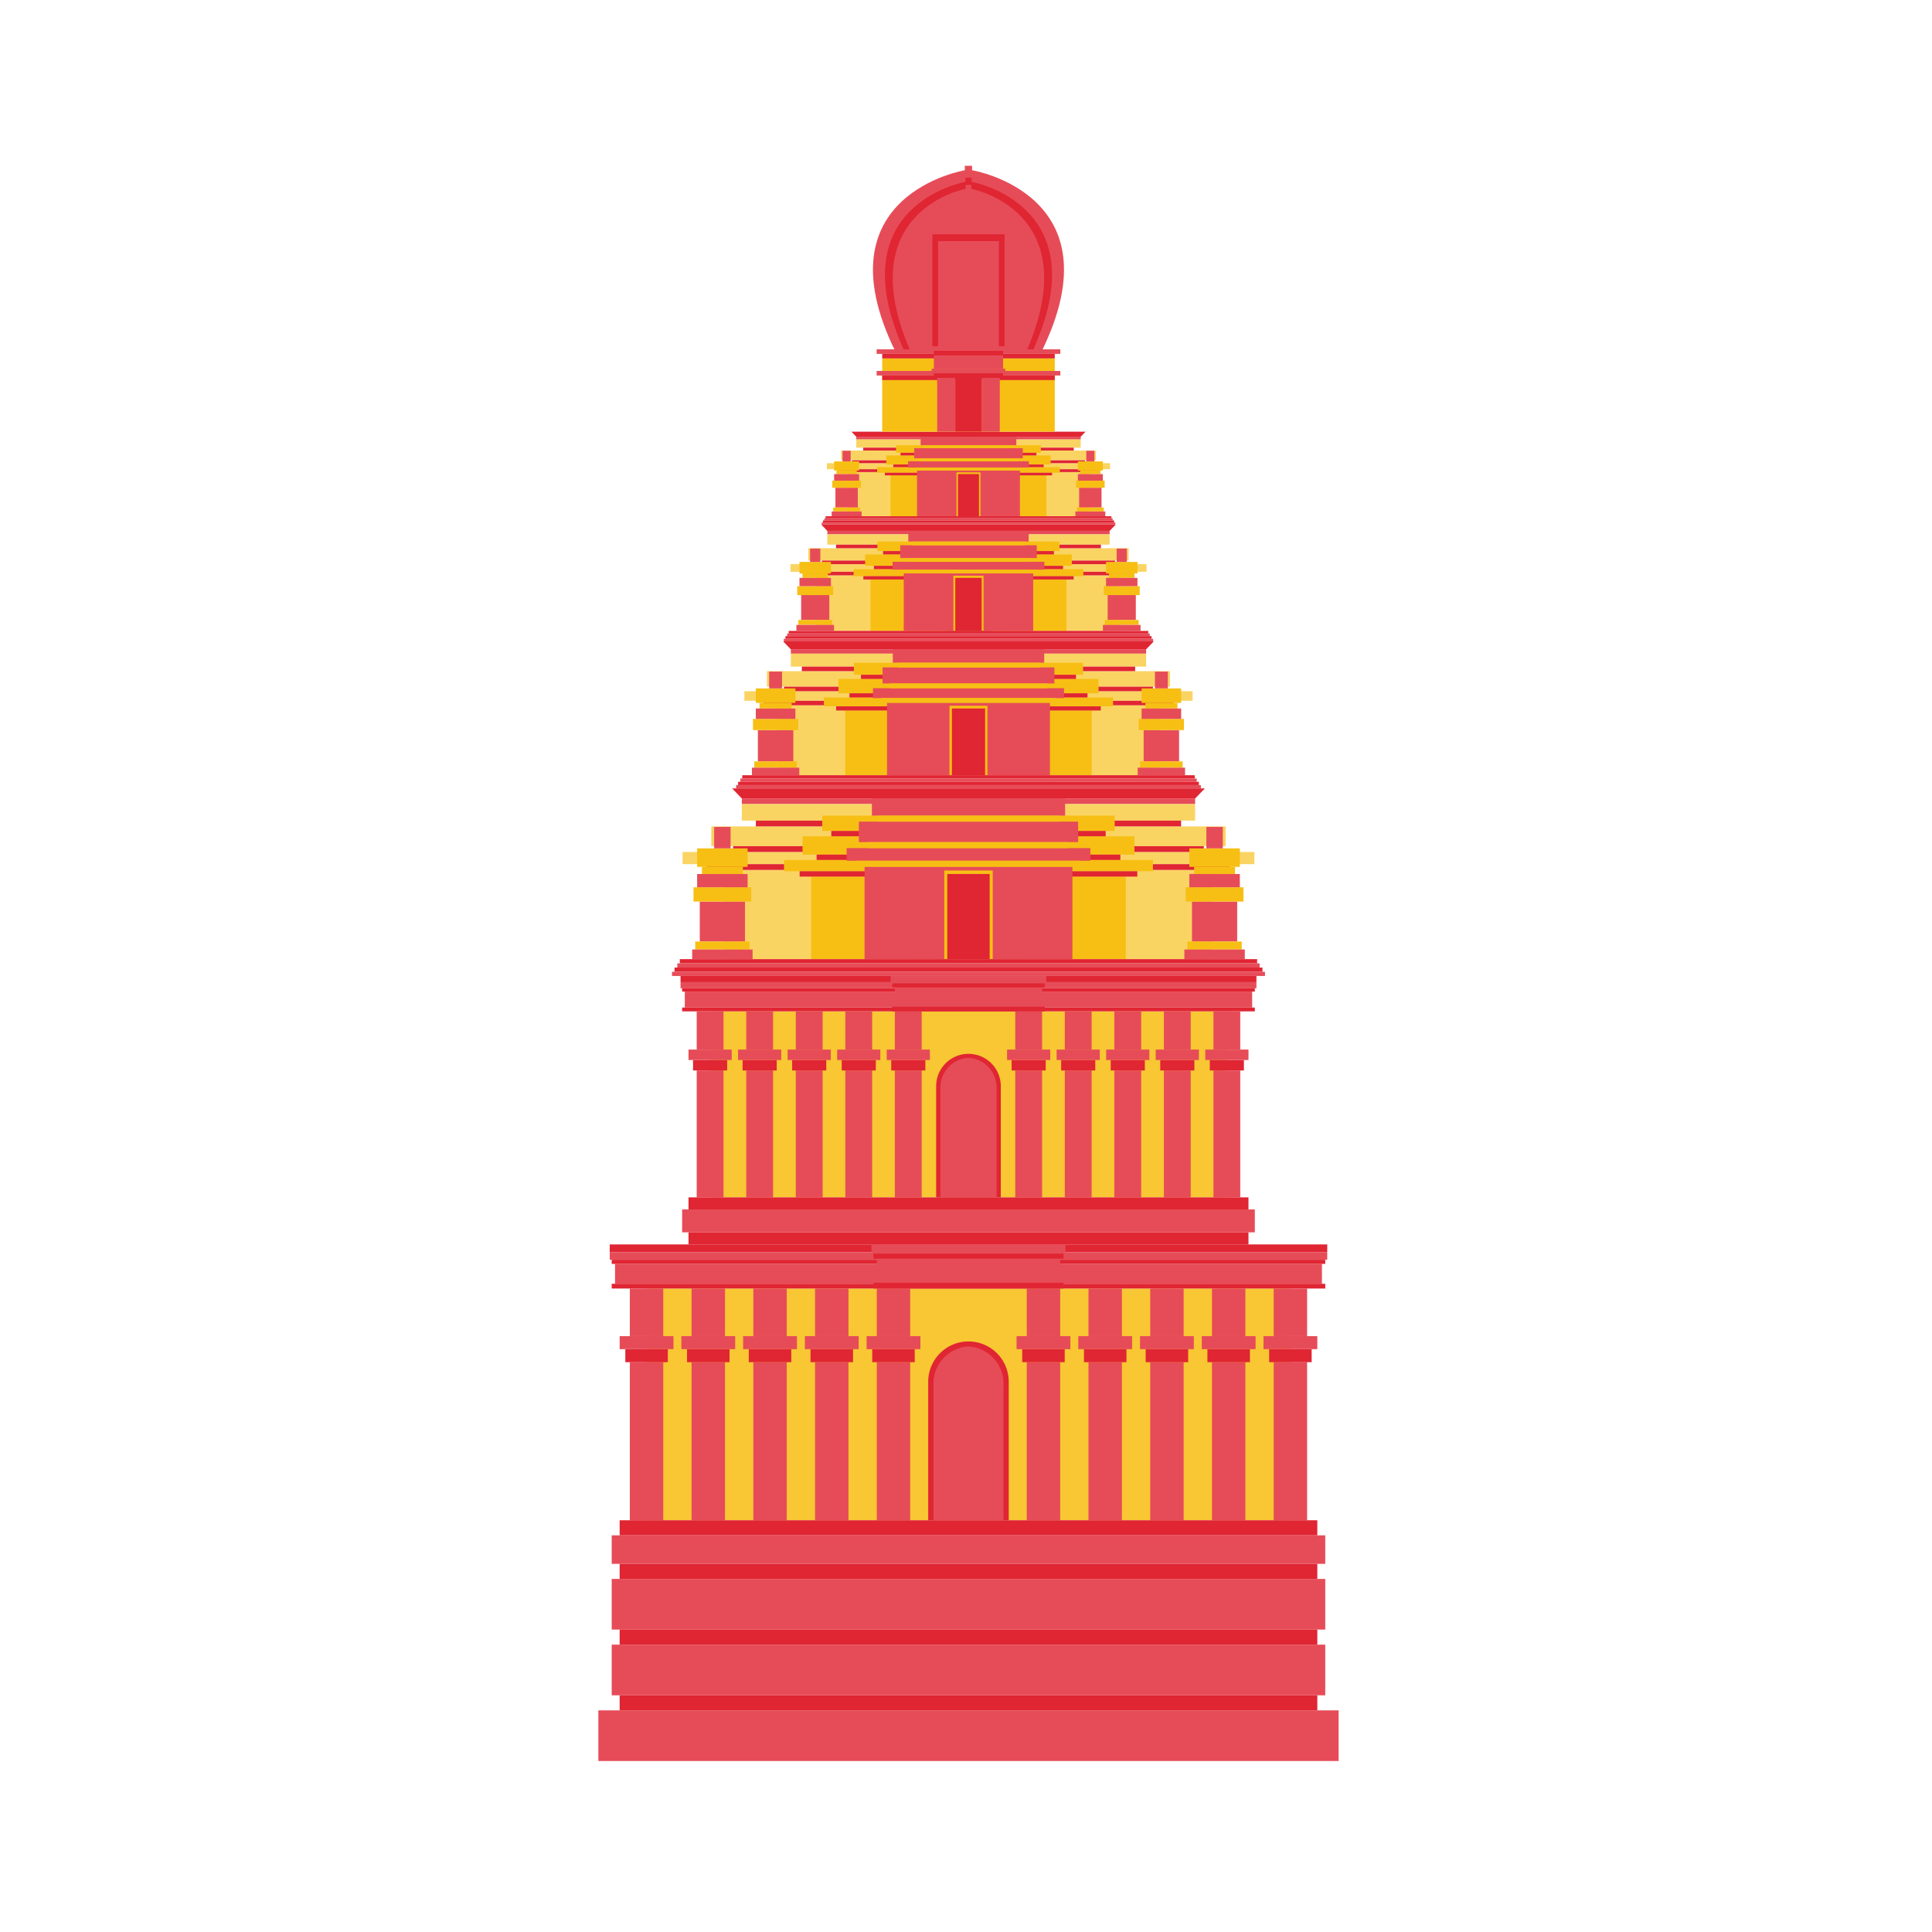 <svg xmlns="http://www.w3.org/2000/svg" xmlns:xlink="http://www.w3.org/1999/xlink" width="268" height="268" viewBox="0 0 268 268">
  <defs>
    <clipPath id="clip-path">
      <rect id="Rectangle_5382" data-name="Rectangle 5382" width="102.688" height="221.283" fill="none"/>
    </clipPath>
  </defs>
  <g id="visakhapatnam" transform="translate(-872 -979)">
    <rect id="Rectangle_4760" data-name="Rectangle 4760" width="268" height="268" transform="translate(872 979)" fill="#f1f6f7" opacity="0"/>
    <g id="Group_2756" data-name="Group 2756" transform="translate(955 1002)">
      <g id="Group_2755" data-name="Group 2755" clip-path="url(#clip-path)">
        <path id="Path_5615" data-name="Path 5615" d="M42.962.615l0-.614h1l.005.614s20.279,3.354,9.683,25.05H33.28C22.685,3.969,42.962.615,42.962.615" transform="translate(7.879 0)" fill="#e64c58"/>
        <path id="Path_5616" data-name="Path 5616" d="M42.682,1.885l0-.575h.872l.005.575S61.3,5.022,52.032,25.322H34.213c-9.268-20.3,8.468-23.437,8.468-23.437" transform="translate(8.222 0.342)" fill="#e02533"/>
        <path id="Path_5617" data-name="Path 5617" d="M42.5,2.648l0-.551h.789l0,.551s16.078,3.008,7.678,22.469H34.821C26.422,5.656,42.5,2.648,42.5,2.648" transform="translate(8.446 0.547)" fill="#e64c58"/>
        <rect id="Rectangle_5072" data-name="Rectangle 5072" width="10.008" height="16.164" transform="translate(46.341 9.5)" fill="#e02533"/>
        <rect id="Rectangle_5073" data-name="Rectangle 5073" width="8.427" height="15.216" transform="translate(47.132 10.448)" fill="#e64c58"/>
        <rect id="Rectangle_5074" data-name="Rectangle 5074" width="49.281" height="0.605" transform="translate(26.704 67.069)" fill="#e64c58"/>
        <rect id="Rectangle_5075" data-name="Rectangle 5075" width="53.015" height="9.7" transform="translate(24.838 74.836)" fill="#fad462"/>
        <rect id="Rectangle_5076" data-name="Rectangle 5076" width="62.169" height="1.325" transform="translate(20.26 72.883)" fill="#fad462"/>
        <rect id="Rectangle_5077" data-name="Rectangle 5077" width="56.895" height="0.628" transform="translate(22.896 74.208)" fill="#e02533"/>
        <rect id="Rectangle_5078" data-name="Rectangle 5078" width="55.919" height="2.152" transform="translate(23.384 70.101)" fill="#fad462"/>
        <rect id="Rectangle_5079" data-name="Rectangle 5079" width="51.18" height="0.629" transform="translate(25.753 72.254)" fill="#e02533"/>
        <rect id="Rectangle_5080" data-name="Rectangle 5080" width="49.283" height="1.799" transform="translate(26.703 67.675)" fill="#fad462"/>
        <rect id="Rectangle_5081" data-name="Rectangle 5081" width="46.233" height="0.629" transform="translate(28.228 69.472)" fill="#e02533"/>
        <rect id="Rectangle_5082" data-name="Rectangle 5082" width="12.348" height="9.302" transform="translate(45.171 75.234)" fill="#f7bf14"/>
        <rect id="Rectangle_5083" data-name="Rectangle 5083" width="34.205" height="8.977" transform="translate(34.242 75.559)" fill="#f7bf14"/>
        <rect id="Rectangle_5084" data-name="Rectangle 5084" width="40.111" height="1.225" transform="translate(31.288 73.751)" fill="#f7bf14"/>
        <rect id="Rectangle_5085" data-name="Rectangle 5085" width="36.709" height="0.581" transform="translate(32.99 74.978)" fill="#e02533"/>
        <rect id="Rectangle_5086" data-name="Rectangle 5086" width="36.081" height="1.993" transform="translate(33.304 71.178)" fill="#f7bf14"/>
        <rect id="Rectangle_5087" data-name="Rectangle 5087" width="33.022" height="0.581" transform="translate(34.833 73.17)" fill="#e02533"/>
        <rect id="Rectangle_5088" data-name="Rectangle 5088" width="31.797" height="1.665" transform="translate(35.445 68.933)" fill="#f7bf14"/>
        <rect id="Rectangle_5089" data-name="Rectangle 5089" width="29.829" height="0.58" transform="translate(36.429 70.598)" fill="#e02533"/>
        <rect id="Rectangle_5090" data-name="Rectangle 5090" width="7.968" height="8.608" transform="translate(47.36 75.927)" fill="#808184"/>
        <rect id="Rectangle_5091" data-name="Rectangle 5091" width="22.601" height="10.048" transform="translate(40.044 74.488)" fill="#e64c58"/>
        <rect id="Rectangle_5092" data-name="Rectangle 5092" width="26.501" height="1.372" transform="translate(38.095 72.465)" fill="#e64c58"/>
        <rect id="Rectangle_5093" data-name="Rectangle 5093" width="24.256" height="0.652" transform="translate(39.217 73.836)" fill="#f7bf14"/>
        <rect id="Rectangle_5094" data-name="Rectangle 5094" width="23.838" height="2.229" transform="translate(39.425 69.583)" fill="#e64c58"/>
        <rect id="Rectangle_5095" data-name="Rectangle 5095" width="21.819" height="0.652" transform="translate(40.435 71.814)" fill="#f7bf14"/>
        <rect id="Rectangle_5096" data-name="Rectangle 5096" width="21.008" height="1.863" transform="translate(40.841 67.069)" fill="#e64c58"/>
        <rect id="Rectangle_5097" data-name="Rectangle 5097" width="19.709" height="0.652" transform="translate(41.49 68.932)" fill="#f7bf14"/>
        <rect id="Rectangle_5098" data-name="Rectangle 5098" width="5.265" height="9.637" transform="translate(48.712 74.899)" fill="#f7bf14"/>
        <rect id="Rectangle_5099" data-name="Rectangle 5099" width="4.608" height="9.26" transform="translate(49.041 75.276)" fill="#e02533"/>
        <rect id="Rectangle_5100" data-name="Rectangle 5100" width="62.763" height="0.456" transform="translate(19.963 84.536)" fill="#e02533"/>
        <rect id="Rectangle_5101" data-name="Rectangle 5101" width="63.305" height="0.456" transform="translate(19.692 84.992)" fill="#e64c58"/>
        <rect id="Rectangle_5102" data-name="Rectangle 5102" width="63.92" height="0.458" transform="translate(19.384 85.449)" fill="#e02533"/>
        <rect id="Rectangle_5103" data-name="Rectangle 5103" width="64.471" height="0.458" transform="translate(19.109 85.906)" fill="#e64c58"/>
        <rect id="Rectangle_5104" data-name="Rectangle 5104" width="4.917" height="4.343" transform="translate(22.13 78.276)" fill="#e64c58"/>
        <rect id="Rectangle_5105" data-name="Rectangle 5105" width="5.905" height="0.87" transform="translate(21.634 82.619)" fill="#f7bf14"/>
        <rect id="Rectangle_5106" data-name="Rectangle 5106" width="6.28" height="1.555" transform="translate(21.448 76.722)" fill="#f7bf14"/>
        <rect id="Rectangle_5107" data-name="Rectangle 5107" width="5.489" height="2.011" transform="translate(21.844 72.493)" fill="#f7bf14"/>
        <rect id="Rectangle_5108" data-name="Rectangle 5108" width="4.449" height="0.779" transform="translate(22.363 74.503)" fill="#f7bf14"/>
        <rect id="Rectangle_5109" data-name="Rectangle 5109" width="6.572" height="1.046" transform="translate(21.303 83.489)" fill="#e64c58"/>
        <rect id="Rectangle_5110" data-name="Rectangle 5110" width="5.489" height="1.439" transform="translate(21.844 75.282)" fill="#e64c58"/>
        <rect id="Rectangle_5111" data-name="Rectangle 5111" width="1.786" height="2.332" transform="translate(23.695 70.161)" fill="#e64c58"/>
        <rect id="Rectangle_5112" data-name="Rectangle 5112" width="4.916" height="4.343" transform="translate(75.642 78.276)" fill="#e64c58"/>
        <rect id="Rectangle_5113" data-name="Rectangle 5113" width="5.907" height="0.87" transform="translate(75.147 82.619)" fill="#f7bf14"/>
        <rect id="Rectangle_5114" data-name="Rectangle 5114" width="6.28" height="1.555" transform="translate(74.96 76.722)" fill="#f7bf14"/>
        <rect id="Rectangle_5115" data-name="Rectangle 5115" width="5.488" height="2.011" transform="translate(75.356 72.493)" fill="#f7bf14"/>
        <rect id="Rectangle_5116" data-name="Rectangle 5116" width="4.45" height="0.779" transform="translate(75.876 74.503)" fill="#f7bf14"/>
        <rect id="Rectangle_5117" data-name="Rectangle 5117" width="6.572" height="1.046" transform="translate(74.814 83.489)" fill="#e64c58"/>
        <rect id="Rectangle_5118" data-name="Rectangle 5118" width="5.488" height="1.439" transform="translate(75.356 75.282)" fill="#e64c58"/>
        <rect id="Rectangle_5119" data-name="Rectangle 5119" width="1.786" height="2.332" transform="translate(77.208 70.161)" fill="#e64c58"/>
        <path id="Path_5618" data-name="Path 5618" d="M71.739,52.328h-51.4l1.058,1.1H70.681Z" transform="translate(5.304 13.644)" fill="#e02533"/>
        <rect id="Rectangle_5120" data-name="Rectangle 5120" width="62.879" height="0.775" transform="translate(19.906 87.762)" fill="#e64c58"/>
        <rect id="Rectangle_5121" data-name="Rectangle 5121" width="67.643" height="12.377" transform="translate(17.522 97.673)" fill="#fad462"/>
        <rect id="Rectangle_5122" data-name="Rectangle 5122" width="79.32" height="1.689" transform="translate(11.683 95.183)" fill="#fad462"/>
        <rect id="Rectangle_5123" data-name="Rectangle 5123" width="72.594" height="0.802" transform="translate(15.047 96.871)" fill="#e02533"/>
        <rect id="Rectangle_5124" data-name="Rectangle 5124" width="71.348" height="2.746" transform="translate(15.67 91.634)" fill="#fad462"/>
        <rect id="Rectangle_5125" data-name="Rectangle 5125" width="65.299" height="0.803" transform="translate(18.696 94.38)" fill="#e02533"/>
        <rect id="Rectangle_5126" data-name="Rectangle 5126" width="62.88" height="2.295" transform="translate(19.903 88.537)" fill="#fad462"/>
        <rect id="Rectangle_5127" data-name="Rectangle 5127" width="58.988" height="0.802" transform="translate(21.85 90.832)" fill="#e02533"/>
        <rect id="Rectangle_5128" data-name="Rectangle 5128" width="15.757" height="11.867" transform="translate(43.466 98.182)" fill="#f7bf14"/>
        <rect id="Rectangle_5129" data-name="Rectangle 5129" width="43.643" height="11.453" transform="translate(29.522 98.597)" fill="#f7bf14"/>
        <rect id="Rectangle_5130" data-name="Rectangle 5130" width="51.179" height="1.565" transform="translate(25.756 96.29)" fill="#f7bf14"/>
        <rect id="Rectangle_5131" data-name="Rectangle 5131" width="46.839" height="0.741" transform="translate(27.924 97.856)" fill="#e02533"/>
        <rect id="Rectangle_5132" data-name="Rectangle 5132" width="46.038" height="2.542" transform="translate(28.325 93.007)" fill="#f7bf14"/>
        <rect id="Rectangle_5133" data-name="Rectangle 5133" width="42.132" height="0.741" transform="translate(30.278 95.548)" fill="#e02533"/>
        <rect id="Rectangle_5134" data-name="Rectangle 5134" width="40.572" height="2.124" transform="translate(31.057 90.141)" fill="#f7bf14"/>
        <rect id="Rectangle_5135" data-name="Rectangle 5135" width="38.06" height="0.741" transform="translate(32.314 92.265)" fill="#e02533"/>
        <rect id="Rectangle_5136" data-name="Rectangle 5136" width="10.165" height="10.984" transform="translate(46.261 99.066)" fill="#808184"/>
        <rect id="Rectangle_5137" data-name="Rectangle 5137" width="28.836" height="12.821" transform="translate(36.927 97.229)" fill="#e64c58"/>
        <rect id="Rectangle_5138" data-name="Rectangle 5138" width="33.813" height="1.751" transform="translate(34.437 94.647)" fill="#e64c58"/>
        <rect id="Rectangle_5139" data-name="Rectangle 5139" width="30.945" height="0.831" transform="translate(35.872 96.398)" fill="#f7bf14"/>
        <rect id="Rectangle_5140" data-name="Rectangle 5140" width="30.416" height="2.844" transform="translate(36.137 90.972)" fill="#e64c58"/>
        <rect id="Rectangle_5141" data-name="Rectangle 5141" width="27.837" height="0.831" transform="translate(37.427 93.816)" fill="#f7bf14"/>
        <rect id="Rectangle_5142" data-name="Rectangle 5142" width="26.804" height="2.379" transform="translate(37.942 87.762)" fill="#e64c58"/>
        <rect id="Rectangle_5143" data-name="Rectangle 5143" width="25.148" height="0.831" transform="translate(38.771 90.141)" fill="#f7bf14"/>
        <rect id="Rectangle_5144" data-name="Rectangle 5144" width="6.719" height="12.296" transform="translate(47.985 97.754)" fill="#f7bf14"/>
        <rect id="Rectangle_5145" data-name="Rectangle 5145" width="5.879" height="11.813" transform="translate(48.405 98.236)" fill="#e02533"/>
        <rect id="Rectangle_5146" data-name="Rectangle 5146" width="80.08" height="0.581" transform="translate(11.304 110.05)" fill="#e02533"/>
        <rect id="Rectangle_5147" data-name="Rectangle 5147" width="80.771" height="0.585" transform="translate(10.958 110.631)" fill="#e64c58"/>
        <rect id="Rectangle_5148" data-name="Rectangle 5148" width="81.557" height="0.584" transform="translate(10.566 111.216)" fill="#e02533"/>
        <rect id="Rectangle_5149" data-name="Rectangle 5149" width="82.258" height="0.584" transform="translate(10.216 111.8)" fill="#e64c58"/>
        <rect id="Rectangle_5150" data-name="Rectangle 5150" width="6.271" height="5.541" transform="translate(14.071 102.063)" fill="#e64c58"/>
        <rect id="Rectangle_5151" data-name="Rectangle 5151" width="7.536" height="1.109" transform="translate(13.438 107.604)" fill="#f7bf14"/>
        <rect id="Rectangle_5152" data-name="Rectangle 5152" width="8.013" height="1.983" transform="translate(13.2 100.08)" fill="#f7bf14"/>
        <rect id="Rectangle_5153" data-name="Rectangle 5153" width="7.003" height="2.566" transform="translate(13.704 94.685)" fill="#f7bf14"/>
        <rect id="Rectangle_5154" data-name="Rectangle 5154" width="5.677" height="0.992" transform="translate(14.368 97.249)" fill="#f7bf14"/>
        <rect id="Rectangle_5155" data-name="Rectangle 5155" width="8.385" height="1.336" transform="translate(13.013 108.713)" fill="#e64c58"/>
        <rect id="Rectangle_5156" data-name="Rectangle 5156" width="7.003" height="1.837" transform="translate(13.704 98.241)" fill="#e64c58"/>
        <rect id="Rectangle_5157" data-name="Rectangle 5157" width="2.278" height="2.977" transform="translate(16.067 91.708)" fill="#e64c58"/>
        <rect id="Rectangle_5158" data-name="Rectangle 5158" width="6.272" height="5.541" transform="translate(82.346 102.063)" fill="#e64c58"/>
        <rect id="Rectangle_5159" data-name="Rectangle 5159" width="7.535" height="1.109" transform="translate(81.716 107.604)" fill="#f7bf14"/>
        <rect id="Rectangle_5160" data-name="Rectangle 5160" width="8.013" height="1.983" transform="translate(81.477 100.08)" fill="#f7bf14"/>
        <rect id="Rectangle_5161" data-name="Rectangle 5161" width="7.003" height="2.566" transform="translate(81.982 94.685)" fill="#f7bf14"/>
        <rect id="Rectangle_5162" data-name="Rectangle 5162" width="5.678" height="0.992" transform="translate(82.645 97.249)" fill="#f7bf14"/>
        <rect id="Rectangle_5163" data-name="Rectangle 5163" width="8.387" height="1.336" transform="translate(81.289 108.713)" fill="#e64c58"/>
        <rect id="Rectangle_5164" data-name="Rectangle 5164" width="7.003" height="1.837" transform="translate(81.982 98.241)" fill="#e64c58"/>
        <rect id="Rectangle_5165" data-name="Rectangle 5165" width="2.278" height="2.977" transform="translate(84.344 91.708)" fill="#e64c58"/>
        <path id="Path_5619" data-name="Path 5619" d="M80.3,68.5H14.719l1.349,1.4H78.947Z" transform="translate(3.838 17.862)" fill="#e02533"/>
        <rect id="Rectangle_5166" data-name="Rectangle 5166" width="39.159" height="0.483" transform="translate(31.765 50.641)" fill="#e64c58"/>
        <rect id="Rectangle_5167" data-name="Rectangle 5167" width="42.127" height="7.706" transform="translate(30.281 56.812)" fill="#fad462"/>
        <rect id="Rectangle_5168" data-name="Rectangle 5168" width="49.399" height="1.054" transform="translate(26.645 55.26)" fill="#fad462"/>
        <rect id="Rectangle_5169" data-name="Rectangle 5169" width="45.209" height="0.499" transform="translate(28.74 56.313)" fill="#e02533"/>
        <rect id="Rectangle_5170" data-name="Rectangle 5170" width="44.434" height="1.712" transform="translate(29.128 53.049)" fill="#fad462"/>
        <rect id="Rectangle_5171" data-name="Rectangle 5171" width="40.667" height="0.499" transform="translate(31.011 54.761)" fill="#e02533"/>
        <rect id="Rectangle_5172" data-name="Rectangle 5172" width="39.159" height="1.43" transform="translate(31.765 51.122)" fill="#fad462"/>
        <rect id="Rectangle_5173" data-name="Rectangle 5173" width="36.737" height="0.497" transform="translate(32.975 52.552)" fill="#e02533"/>
        <rect id="Rectangle_5174" data-name="Rectangle 5174" width="9.814" height="7.391" transform="translate(46.438 57.127)" fill="#f7bf14"/>
        <rect id="Rectangle_5175" data-name="Rectangle 5175" width="27.181" height="7.132" transform="translate(37.754 57.386)" fill="#f7bf14"/>
        <rect id="Rectangle_5176" data-name="Rectangle 5176" width="31.872" height="0.975" transform="translate(35.408 55.95)" fill="#f7bf14"/>
        <rect id="Rectangle_5177" data-name="Rectangle 5177" width="29.17" height="0.461" transform="translate(36.76 56.924)" fill="#e02533"/>
        <rect id="Rectangle_5178" data-name="Rectangle 5178" width="28.671" height="1.582" transform="translate(37.009 53.906)" fill="#f7bf14"/>
        <rect id="Rectangle_5179" data-name="Rectangle 5179" width="26.237" height="0.461" transform="translate(38.226 55.488)" fill="#e02533"/>
        <rect id="Rectangle_5180" data-name="Rectangle 5180" width="25.264" height="1.323" transform="translate(38.711 52.121)" fill="#f7bf14"/>
        <rect id="Rectangle_5181" data-name="Rectangle 5181" width="23.702" height="0.461" transform="translate(39.494 53.444)" fill="#e02533"/>
        <rect id="Rectangle_5182" data-name="Rectangle 5182" width="6.331" height="6.838" transform="translate(48.178 57.679)" fill="#808184"/>
        <rect id="Rectangle_5183" data-name="Rectangle 5183" width="17.958" height="7.982" transform="translate(42.365 56.536)" fill="#e64c58"/>
        <rect id="Rectangle_5184" data-name="Rectangle 5184" width="21.057" height="1.091" transform="translate(40.816 54.927)" fill="#e64c58"/>
        <rect id="Rectangle_5185" data-name="Rectangle 5185" width="19.272" height="0.518" transform="translate(41.708 56.018)" fill="#f7bf14"/>
        <rect id="Rectangle_5186" data-name="Rectangle 5186" width="18.942" height="1.773" transform="translate(41.875 52.638)" fill="#e64c58"/>
        <rect id="Rectangle_5187" data-name="Rectangle 5187" width="17.337" height="0.517" transform="translate(42.676 54.41)" fill="#f7bf14"/>
        <rect id="Rectangle_5188" data-name="Rectangle 5188" width="16.694" height="1.481" transform="translate(42.998 50.641)" fill="#e64c58"/>
        <rect id="Rectangle_5189" data-name="Rectangle 5189" width="15.66" height="0.517" transform="translate(43.514 52.121)" fill="#f7bf14"/>
        <rect id="Rectangle_5190" data-name="Rectangle 5190" width="4.183" height="7.657" transform="translate(49.252 56.861)" fill="#f7bf14"/>
        <rect id="Rectangle_5191" data-name="Rectangle 5191" width="3.66" height="7.356" transform="translate(49.515 57.162)" fill="#e02533"/>
        <rect id="Rectangle_5192" data-name="Rectangle 5192" width="49.874" height="0.363" transform="translate(26.408 64.518)" fill="#e02533"/>
        <rect id="Rectangle_5193" data-name="Rectangle 5193" width="50.303" height="0.364" transform="translate(26.193 64.881)" fill="#e64c58"/>
        <rect id="Rectangle_5194" data-name="Rectangle 5194" width="50.789" height="0.364" transform="translate(25.95 65.245)" fill="#e02533"/>
        <rect id="Rectangle_5195" data-name="Rectangle 5195" width="51.229" height="0.363" transform="translate(25.729 65.609)" fill="#e64c58"/>
        <rect id="Rectangle_5196" data-name="Rectangle 5196" width="3.906" height="3.451" transform="translate(28.132 59.546)" fill="#e64c58"/>
        <rect id="Rectangle_5197" data-name="Rectangle 5197" width="4.693" height="0.691" transform="translate(27.739 62.996)" fill="#f7bf14"/>
        <rect id="Rectangle_5198" data-name="Rectangle 5198" width="4.99" height="1.236" transform="translate(27.589 58.311)" fill="#f7bf14"/>
        <rect id="Rectangle_5199" data-name="Rectangle 5199" width="4.363" height="1.599" transform="translate(27.902 54.949)" fill="#f7bf14"/>
        <rect id="Rectangle_5200" data-name="Rectangle 5200" width="3.535" height="0.618" transform="translate(28.316 56.547)" fill="#f7bf14"/>
        <rect id="Rectangle_5201" data-name="Rectangle 5201" width="5.221" height="0.831" transform="translate(27.473 63.687)" fill="#e64c58"/>
        <rect id="Rectangle_5202" data-name="Rectangle 5202" width="4.363" height="1.146" transform="translate(27.902 57.165)" fill="#e64c58"/>
        <rect id="Rectangle_5203" data-name="Rectangle 5203" width="1.418" height="1.852" transform="translate(29.375 53.096)" fill="#e64c58"/>
        <rect id="Rectangle_5204" data-name="Rectangle 5204" width="3.906" height="3.451" transform="translate(70.651 59.546)" fill="#e64c58"/>
        <rect id="Rectangle_5205" data-name="Rectangle 5205" width="4.693" height="0.691" transform="translate(70.258 62.996)" fill="#f7bf14"/>
        <rect id="Rectangle_5206" data-name="Rectangle 5206" width="4.989" height="1.236" transform="translate(70.11 58.311)" fill="#f7bf14"/>
        <rect id="Rectangle_5207" data-name="Rectangle 5207" width="4.362" height="1.599" transform="translate(70.424 54.949)" fill="#f7bf14"/>
        <rect id="Rectangle_5208" data-name="Rectangle 5208" width="3.535" height="0.618" transform="translate(70.837 56.547)" fill="#f7bf14"/>
        <rect id="Rectangle_5209" data-name="Rectangle 5209" width="5.221" height="0.831" transform="translate(69.993 63.687)" fill="#e64c58"/>
        <rect id="Rectangle_5210" data-name="Rectangle 5210" width="4.362" height="1.146" transform="translate(70.424 57.165)" fill="#e64c58"/>
        <rect id="Rectangle_5211" data-name="Rectangle 5211" width="1.417" height="1.852" transform="translate(71.897 53.096)" fill="#e64c58"/>
        <path id="Path_5620" data-name="Path 5620" d="M65.369,39.475H24.529l.84.872H64.528Z" transform="translate(6.396 10.293)" fill="#e02533"/>
        <rect id="Rectangle_5212" data-name="Rectangle 5212" width="31.135" height="0.383" transform="translate(35.776 37.578)" fill="#e64c58"/>
        <rect id="Rectangle_5213" data-name="Rectangle 5213" width="33.497" height="6.127" transform="translate(34.595 42.485)" fill="#fad462"/>
        <rect id="Rectangle_5214" data-name="Rectangle 5214" width="39.277" height="0.837" transform="translate(31.704 41.252)" fill="#fad462"/>
        <rect id="Rectangle_5215" data-name="Rectangle 5215" width="35.948" height="0.397" transform="translate(33.371 42.088)" fill="#e02533"/>
        <rect id="Rectangle_5216" data-name="Rectangle 5216" width="35.329" height="1.36" transform="translate(33.68 39.494)" fill="#fad462"/>
        <rect id="Rectangle_5217" data-name="Rectangle 5217" width="32.334" height="0.397" transform="translate(35.176 40.855)" fill="#e02533"/>
        <rect id="Rectangle_5218" data-name="Rectangle 5218" width="31.137" height="1.136" transform="translate(35.775 37.961)" fill="#fad462"/>
        <rect id="Rectangle_5219" data-name="Rectangle 5219" width="29.209" height="0.397" transform="translate(36.74 39.097)" fill="#e02533"/>
        <rect id="Rectangle_5220" data-name="Rectangle 5220" width="7.803" height="5.876" transform="translate(47.443 42.736)" fill="#f7bf14"/>
        <rect id="Rectangle_5221" data-name="Rectangle 5221" width="21.612" height="5.671" transform="translate(40.538 42.941)" fill="#f7bf14"/>
        <rect id="Rectangle_5222" data-name="Rectangle 5222" width="25.341" height="0.773" transform="translate(38.674 41.801)" fill="#f7bf14"/>
        <rect id="Rectangle_5223" data-name="Rectangle 5223" width="23.193" height="0.367" transform="translate(39.748 42.574)" fill="#e02533"/>
        <rect id="Rectangle_5224" data-name="Rectangle 5224" width="22.796" height="1.258" transform="translate(39.946 40.175)" fill="#f7bf14"/>
        <rect id="Rectangle_5225" data-name="Rectangle 5225" width="20.862" height="0.368" transform="translate(40.913 41.433)" fill="#e02533"/>
        <rect id="Rectangle_5226" data-name="Rectangle 5226" width="20.089" height="1.051" transform="translate(41.3 38.755)" fill="#f7bf14"/>
        <rect id="Rectangle_5227" data-name="Rectangle 5227" width="18.846" height="0.368" transform="translate(41.921 39.807)" fill="#e02533"/>
        <rect id="Rectangle_5228" data-name="Rectangle 5228" width="5.034" height="5.439" transform="translate(48.828 43.173)" fill="#808184"/>
        <rect id="Rectangle_5229" data-name="Rectangle 5229" width="14.278" height="6.347" transform="translate(44.204 42.265)" fill="#e64c58"/>
        <rect id="Rectangle_5230" data-name="Rectangle 5230" width="16.745" height="0.866" transform="translate(42.971 40.986)" fill="#e64c58"/>
        <rect id="Rectangle_5231" data-name="Rectangle 5231" width="15.326" height="0.412" transform="translate(43.682 41.853)" fill="#f7bf14"/>
        <rect id="Rectangle_5232" data-name="Rectangle 5232" width="15.062" height="1.407" transform="translate(43.814 39.168)" fill="#e64c58"/>
        <rect id="Rectangle_5233" data-name="Rectangle 5233" width="13.784" height="0.411" transform="translate(44.452 40.575)" fill="#f7bf14"/>
        <rect id="Rectangle_5234" data-name="Rectangle 5234" width="13.273" height="1.178" transform="translate(44.707 37.578)" fill="#e64c58"/>
        <rect id="Rectangle_5235" data-name="Rectangle 5235" width="12.451" height="0.412" transform="translate(45.118 38.755)" fill="#f7bf14"/>
        <rect id="Rectangle_5236" data-name="Rectangle 5236" width="3.327" height="6.088" transform="translate(49.681 42.524)" fill="#f7bf14"/>
        <rect id="Rectangle_5237" data-name="Rectangle 5237" width="2.91" height="5.849" transform="translate(49.889 42.763)" fill="#e02533"/>
        <rect id="Rectangle_5238" data-name="Rectangle 5238" width="39.654" height="0.29" transform="translate(31.517 48.612)" fill="#e02533"/>
        <rect id="Rectangle_5239" data-name="Rectangle 5239" width="39.995" height="0.289" transform="translate(31.347 48.902)" fill="#e64c58"/>
        <rect id="Rectangle_5240" data-name="Rectangle 5240" width="40.384" height="0.29" transform="translate(31.153 49.191)" fill="#e02533"/>
        <rect id="Rectangle_5241" data-name="Rectangle 5241" width="40.732" height="0.287" transform="translate(30.979 49.481)" fill="#e64c58"/>
        <rect id="Rectangle_5242" data-name="Rectangle 5242" width="3.106" height="2.743" transform="translate(32.885 44.66)" fill="#e64c58"/>
        <rect id="Rectangle_5243" data-name="Rectangle 5243" width="3.731" height="0.55" transform="translate(32.575 47.402)" fill="#f7bf14"/>
        <rect id="Rectangle_5244" data-name="Rectangle 5244" width="3.968" height="0.985" transform="translate(32.455 43.675)" fill="#f7bf14"/>
        <rect id="Rectangle_5245" data-name="Rectangle 5245" width="3.468" height="1.272" transform="translate(32.705 41.003)" fill="#f7bf14"/>
        <rect id="Rectangle_5246" data-name="Rectangle 5246" width="2.81" height="0.49" transform="translate(33.034 42.275)" fill="#f7bf14"/>
        <rect id="Rectangle_5247" data-name="Rectangle 5247" width="4.152" height="0.661" transform="translate(32.365 47.951)" fill="#e64c58"/>
        <rect id="Rectangle_5248" data-name="Rectangle 5248" width="3.468" height="0.909" transform="translate(32.705 42.766)" fill="#e64c58"/>
        <rect id="Rectangle_5249" data-name="Rectangle 5249" width="1.128" height="1.474" transform="translate(33.875 39.531)" fill="#e64c58"/>
        <rect id="Rectangle_5250" data-name="Rectangle 5250" width="3.105" height="2.743" transform="translate(66.695 44.66)" fill="#e64c58"/>
        <rect id="Rectangle_5251" data-name="Rectangle 5251" width="3.732" height="0.55" transform="translate(66.382 47.402)" fill="#f7bf14"/>
        <rect id="Rectangle_5252" data-name="Rectangle 5252" width="3.968" height="0.985" transform="translate(66.265 43.675)" fill="#f7bf14"/>
        <rect id="Rectangle_5253" data-name="Rectangle 5253" width="3.468" height="1.272" transform="translate(66.515 41.003)" fill="#f7bf14"/>
        <rect id="Rectangle_5254" data-name="Rectangle 5254" width="2.81" height="0.49" transform="translate(66.844 42.275)" fill="#f7bf14"/>
        <rect id="Rectangle_5255" data-name="Rectangle 5255" width="4.152" height="0.661" transform="translate(66.173 47.951)" fill="#e64c58"/>
        <rect id="Rectangle_5256" data-name="Rectangle 5256" width="3.468" height="0.909" transform="translate(66.515 42.766)" fill="#e64c58"/>
        <rect id="Rectangle_5257" data-name="Rectangle 5257" width="1.128" height="1.474" transform="translate(67.685 39.531)" fill="#e64c58"/>
        <path id="Path_5621" data-name="Path 5621" d="M60.319,29.255H27.847l.668.695H59.651Z" transform="translate(7.261 7.628)" fill="#e02533"/>
        <rect id="Rectangle_5258" data-name="Rectangle 5258" width="23.938" height="10.165" transform="translate(39.376 26.718)" fill="#f7bf14"/>
        <rect id="Rectangle_5259" data-name="Rectangle 5259" width="23.938" height="0.63" transform="translate(39.376 26.089)" fill="#e02533"/>
        <rect id="Rectangle_5260" data-name="Rectangle 5260" width="25.481" height="0.63" transform="translate(38.604 25.458)" fill="#e64c58"/>
        <rect id="Rectangle_5261" data-name="Rectangle 5261" width="23.938" height="0.63" transform="translate(39.376 29.089)" fill="#e02533"/>
        <rect id="Rectangle_5262" data-name="Rectangle 5262" width="25.481" height="0.629" transform="translate(38.604 28.459)" fill="#e64c58"/>
        <rect id="Rectangle_5263" data-name="Rectangle 5263" width="2.514" height="7.48" transform="translate(53.173 29.403)" fill="#e64c58"/>
        <rect id="Rectangle_5264" data-name="Rectangle 5264" width="2.511" height="7.48" transform="translate(47.001 29.403)" fill="#e64c58"/>
        <rect id="Rectangle_5265" data-name="Rectangle 5265" width="3.661" height="7.48" transform="translate(49.512 29.403)" fill="#e02533"/>
        <rect id="Rectangle_5266" data-name="Rectangle 5266" width="9.598" height="0.629" transform="translate(46.544 28.774)" fill="#e02533"/>
        <rect id="Rectangle_5267" data-name="Rectangle 5267" width="10.217" height="0.63" transform="translate(46.235 28.145)" fill="#e64c58"/>
        <rect id="Rectangle_5268" data-name="Rectangle 5268" width="9.598" height="0.63" transform="translate(46.544 25.664)" fill="#e02533"/>
        <rect id="Rectangle_5269" data-name="Rectangle 5269" width="10.217" height="0.63" transform="translate(46.235 25.033)" fill="#e64c58"/>
        <rect id="Rectangle_5270" data-name="Rectangle 5270" width="9.598" height="1.851" transform="translate(46.544 26.294)" fill="#e64c58"/>
        <rect id="Rectangle_5271" data-name="Rectangle 5271" width="71.682" height="25.8" transform="translate(15.503 117.293)" fill="#f8c733"/>
        <rect id="Rectangle_5272" data-name="Rectangle 5272" width="79.882" height="0.861" transform="translate(11.403 112.383)" fill="#e02533"/>
        <rect id="Rectangle_5273" data-name="Rectangle 5273" width="78.702" height="2.214" transform="translate(11.994 114.549)" fill="#e64c58"/>
        <rect id="Rectangle_5274" data-name="Rectangle 5274" width="79.882" height="0.843" transform="translate(11.403 113.244)" fill="#e64c58"/>
        <rect id="Rectangle_5275" data-name="Rectangle 5275" width="79.442" height="0.463" transform="translate(11.623 114.087)" fill="#e02533"/>
        <rect id="Rectangle_5276" data-name="Rectangle 5276" width="79.442" height="0.528" transform="translate(11.623 116.764)" fill="#e02533"/>
        <rect id="Rectangle_5277" data-name="Rectangle 5277" width="3.722" height="17.599" transform="translate(85.325 125.494)" fill="#e64c58"/>
        <rect id="Rectangle_5278" data-name="Rectangle 5278" width="3.722" height="5.299" transform="translate(85.325 117.293)" fill="#e64c58"/>
        <rect id="Rectangle_5279" data-name="Rectangle 5279" width="4.732" height="1.451" transform="translate(84.819 124.041)" fill="#e02533"/>
        <rect id="Rectangle_5280" data-name="Rectangle 5280" width="5.994" height="1.451" transform="translate(84.189 122.592)" fill="#e64c58"/>
        <rect id="Rectangle_5281" data-name="Rectangle 5281" width="3.722" height="17.599" transform="translate(78.451 125.494)" fill="#e64c58"/>
        <rect id="Rectangle_5282" data-name="Rectangle 5282" width="3.722" height="5.299" transform="translate(78.451 117.293)" fill="#e64c58"/>
        <rect id="Rectangle_5283" data-name="Rectangle 5283" width="4.732" height="1.451" transform="translate(77.946 124.041)" fill="#e02533"/>
        <rect id="Rectangle_5284" data-name="Rectangle 5284" width="5.992" height="1.451" transform="translate(77.315 122.592)" fill="#e64c58"/>
        <rect id="Rectangle_5285" data-name="Rectangle 5285" width="3.722" height="17.599" transform="translate(71.578 125.494)" fill="#e64c58"/>
        <rect id="Rectangle_5286" data-name="Rectangle 5286" width="3.722" height="5.299" transform="translate(71.578 117.293)" fill="#e64c58"/>
        <rect id="Rectangle_5287" data-name="Rectangle 5287" width="4.732" height="1.451" transform="translate(71.074 124.041)" fill="#e02533"/>
        <rect id="Rectangle_5288" data-name="Rectangle 5288" width="5.992" height="1.451" transform="translate(70.443 122.592)" fill="#e64c58"/>
        <rect id="Rectangle_5289" data-name="Rectangle 5289" width="3.722" height="17.599" transform="translate(64.705 125.494)" fill="#e64c58"/>
        <rect id="Rectangle_5290" data-name="Rectangle 5290" width="3.722" height="5.299" transform="translate(64.705 117.293)" fill="#e64c58"/>
        <rect id="Rectangle_5291" data-name="Rectangle 5291" width="4.732" height="1.451" transform="translate(64.2 124.041)" fill="#e02533"/>
        <rect id="Rectangle_5292" data-name="Rectangle 5292" width="5.992" height="1.451" transform="translate(63.57 122.592)" fill="#e64c58"/>
        <rect id="Rectangle_5293" data-name="Rectangle 5293" width="3.722" height="17.599" transform="translate(57.832 125.494)" fill="#e64c58"/>
        <rect id="Rectangle_5294" data-name="Rectangle 5294" width="3.722" height="5.299" transform="translate(57.832 117.293)" fill="#e64c58"/>
        <rect id="Rectangle_5295" data-name="Rectangle 5295" width="4.73" height="1.451" transform="translate(57.328 124.041)" fill="#e02533"/>
        <rect id="Rectangle_5296" data-name="Rectangle 5296" width="5.994" height="1.451" transform="translate(56.696 122.592)" fill="#e64c58"/>
        <rect id="Rectangle_5297" data-name="Rectangle 5297" width="3.722" height="17.599" transform="translate(41.133 125.494)" fill="#e64c58"/>
        <rect id="Rectangle_5298" data-name="Rectangle 5298" width="3.722" height="5.299" transform="translate(41.133 117.293)" fill="#e64c58"/>
        <rect id="Rectangle_5299" data-name="Rectangle 5299" width="4.732" height="1.451" transform="translate(40.63 124.041)" fill="#e02533"/>
        <rect id="Rectangle_5300" data-name="Rectangle 5300" width="5.992" height="1.451" transform="translate(40 122.592)" fill="#e64c58"/>
        <rect id="Rectangle_5301" data-name="Rectangle 5301" width="3.722" height="17.599" transform="translate(34.262 125.494)" fill="#e64c58"/>
        <rect id="Rectangle_5302" data-name="Rectangle 5302" width="3.722" height="5.299" transform="translate(34.262 117.293)" fill="#e64c58"/>
        <rect id="Rectangle_5303" data-name="Rectangle 5303" width="4.732" height="1.451" transform="translate(33.758 124.041)" fill="#e02533"/>
        <rect id="Rectangle_5304" data-name="Rectangle 5304" width="5.992" height="1.451" transform="translate(33.126 122.592)" fill="#e64c58"/>
        <rect id="Rectangle_5305" data-name="Rectangle 5305" width="3.722" height="17.599" transform="translate(27.389 125.494)" fill="#e64c58"/>
        <rect id="Rectangle_5306" data-name="Rectangle 5306" width="3.722" height="5.299" transform="translate(27.389 117.293)" fill="#e64c58"/>
        <rect id="Rectangle_5307" data-name="Rectangle 5307" width="4.732" height="1.451" transform="translate(26.884 124.041)" fill="#e02533"/>
        <rect id="Rectangle_5308" data-name="Rectangle 5308" width="5.992" height="1.451" transform="translate(26.254 122.592)" fill="#e64c58"/>
        <rect id="Rectangle_5309" data-name="Rectangle 5309" width="3.722" height="17.599" transform="translate(20.515 125.494)" fill="#e64c58"/>
        <rect id="Rectangle_5310" data-name="Rectangle 5310" width="3.722" height="5.299" transform="translate(20.515 117.293)" fill="#e64c58"/>
        <rect id="Rectangle_5311" data-name="Rectangle 5311" width="4.732" height="1.451" transform="translate(20.011 124.041)" fill="#e02533"/>
        <rect id="Rectangle_5312" data-name="Rectangle 5312" width="5.991" height="1.451" transform="translate(19.38 122.592)" fill="#e64c58"/>
        <rect id="Rectangle_5313" data-name="Rectangle 5313" width="3.72" height="17.599" transform="translate(13.643 125.494)" fill="#e64c58"/>
        <rect id="Rectangle_5314" data-name="Rectangle 5314" width="3.72" height="5.299" transform="translate(13.643 117.293)" fill="#e64c58"/>
        <rect id="Rectangle_5315" data-name="Rectangle 5315" width="4.732" height="1.451" transform="translate(13.137 124.041)" fill="#e02533"/>
        <rect id="Rectangle_5316" data-name="Rectangle 5316" width="5.992" height="1.451" transform="translate(12.507 122.592)" fill="#e64c58"/>
        <rect id="Rectangle_5317" data-name="Rectangle 5317" width="20.42" height="2.685" transform="translate(41.133 113.965)" fill="#e64c58"/>
        <rect id="Rectangle_5318" data-name="Rectangle 5318" width="21.599" height="1.022" transform="translate(40.544 112.383)" fill="#e64c58"/>
        <rect id="Rectangle_5319" data-name="Rectangle 5319" width="21.159" height="0.561" transform="translate(40.765 113.406)" fill="#e02533"/>
        <rect id="Rectangle_5320" data-name="Rectangle 5320" width="21.159" height="0.642" transform="translate(40.765 116.651)" fill="#e02533"/>
        <rect id="Rectangle_5321" data-name="Rectangle 5321" width="77.676" height="1.678" transform="translate(12.507 143.093)" fill="#e02533"/>
        <rect id="Rectangle_5322" data-name="Rectangle 5322" width="79.442" height="3.176" transform="translate(11.623 144.769)" fill="#e64c58"/>
        <rect id="Rectangle_5323" data-name="Rectangle 5323" width="77.676" height="1.677" transform="translate(12.507 147.946)" fill="#e02533"/>
        <path id="Path_5622" data-name="Path 5622" d="M41.652,97.707a4.483,4.483,0,0,1,4.483,4.482v15.427H37.17V102.189a4.482,4.482,0,0,1,4.482-4.482" transform="translate(9.692 25.477)" fill="#e02533"/>
        <path id="Path_5623" data-name="Path 5623" d="M41.53,98.144a4.146,4.146,0,0,1,3.894,4.358v15H37.637v-15a4.145,4.145,0,0,1,3.893-4.358" transform="translate(9.814 25.591)" fill="#e64c58"/>
        <rect id="Rectangle_5324" data-name="Rectangle 5324" width="89.312" height="32.145" transform="translate(6.688 155.74)" fill="#f8c733"/>
        <rect id="Rectangle_5325" data-name="Rectangle 5325" width="99.53" height="1.073" transform="translate(1.58 149.623)" fill="#e02533"/>
        <rect id="Rectangle_5326" data-name="Rectangle 5326" width="98.06" height="2.757" transform="translate(2.315 152.324)" fill="#e64c58"/>
        <rect id="Rectangle_5327" data-name="Rectangle 5327" width="99.53" height="1.051" transform="translate(1.58 150.696)" fill="#e64c58"/>
        <rect id="Rectangle_5328" data-name="Rectangle 5328" width="98.981" height="0.576" transform="translate(1.853 151.748)" fill="#e02533"/>
        <rect id="Rectangle_5329" data-name="Rectangle 5329" width="98.981" height="0.659" transform="translate(1.853 155.081)" fill="#e02533"/>
        <rect id="Rectangle_5330" data-name="Rectangle 5330" width="4.637" height="21.928" transform="translate(93.681 165.958)" fill="#e64c58"/>
        <rect id="Rectangle_5331" data-name="Rectangle 5331" width="4.637" height="6.603" transform="translate(93.681 155.74)" fill="#e64c58"/>
        <rect id="Rectangle_5332" data-name="Rectangle 5332" width="5.895" height="1.808" transform="translate(93.053 164.15)" fill="#e02533"/>
        <rect id="Rectangle_5333" data-name="Rectangle 5333" width="7.467" height="1.807" transform="translate(92.265 162.343)" fill="#e64c58"/>
        <rect id="Rectangle_5334" data-name="Rectangle 5334" width="4.638" height="21.928" transform="translate(85.117 165.958)" fill="#e64c58"/>
        <rect id="Rectangle_5335" data-name="Rectangle 5335" width="4.638" height="6.603" transform="translate(85.117 155.74)" fill="#e64c58"/>
        <rect id="Rectangle_5336" data-name="Rectangle 5336" width="5.895" height="1.808" transform="translate(84.489 164.15)" fill="#e02533"/>
        <rect id="Rectangle_5337" data-name="Rectangle 5337" width="7.466" height="1.807" transform="translate(83.704 162.343)" fill="#e64c58"/>
        <rect id="Rectangle_5338" data-name="Rectangle 5338" width="4.637" height="21.928" transform="translate(76.554 165.958)" fill="#e64c58"/>
        <rect id="Rectangle_5339" data-name="Rectangle 5339" width="4.637" height="6.603" transform="translate(76.554 155.74)" fill="#e64c58"/>
        <rect id="Rectangle_5340" data-name="Rectangle 5340" width="5.895" height="1.808" transform="translate(75.925 164.15)" fill="#e02533"/>
        <rect id="Rectangle_5341" data-name="Rectangle 5341" width="7.466" height="1.807" transform="translate(75.139 162.343)" fill="#e64c58"/>
        <rect id="Rectangle_5342" data-name="Rectangle 5342" width="4.637" height="21.928" transform="translate(67.991 165.958)" fill="#e64c58"/>
        <rect id="Rectangle_5343" data-name="Rectangle 5343" width="4.637" height="6.603" transform="translate(67.991 155.74)" fill="#e64c58"/>
        <rect id="Rectangle_5344" data-name="Rectangle 5344" width="5.895" height="1.808" transform="translate(67.362 164.15)" fill="#e02533"/>
        <rect id="Rectangle_5345" data-name="Rectangle 5345" width="7.466" height="1.807" transform="translate(66.576 162.343)" fill="#e64c58"/>
        <rect id="Rectangle_5346" data-name="Rectangle 5346" width="4.637" height="21.928" transform="translate(59.428 165.958)" fill="#e64c58"/>
        <rect id="Rectangle_5347" data-name="Rectangle 5347" width="4.637" height="6.603" transform="translate(59.428 155.74)" fill="#e64c58"/>
        <rect id="Rectangle_5348" data-name="Rectangle 5348" width="5.894" height="1.808" transform="translate(58.799 164.15)" fill="#e02533"/>
        <rect id="Rectangle_5349" data-name="Rectangle 5349" width="7.466" height="1.807" transform="translate(58.013 162.343)" fill="#e64c58"/>
        <rect id="Rectangle_5350" data-name="Rectangle 5350" width="4.637" height="21.928" transform="translate(38.623 165.958)" fill="#e64c58"/>
        <rect id="Rectangle_5351" data-name="Rectangle 5351" width="4.637" height="6.603" transform="translate(38.623 155.74)" fill="#e64c58"/>
        <rect id="Rectangle_5352" data-name="Rectangle 5352" width="5.893" height="1.808" transform="translate(37.995 164.15)" fill="#e02533"/>
        <rect id="Rectangle_5353" data-name="Rectangle 5353" width="7.466" height="1.807" transform="translate(37.21 162.343)" fill="#e64c58"/>
        <rect id="Rectangle_5354" data-name="Rectangle 5354" width="4.637" height="21.928" transform="translate(30.061 165.958)" fill="#e64c58"/>
        <rect id="Rectangle_5355" data-name="Rectangle 5355" width="4.637" height="6.603" transform="translate(30.061 155.74)" fill="#e64c58"/>
        <rect id="Rectangle_5356" data-name="Rectangle 5356" width="5.894" height="1.808" transform="translate(29.432 164.15)" fill="#e02533"/>
        <rect id="Rectangle_5357" data-name="Rectangle 5357" width="7.465" height="1.807" transform="translate(28.647 162.343)" fill="#e64c58"/>
        <rect id="Rectangle_5358" data-name="Rectangle 5358" width="4.637" height="21.928" transform="translate(21.496 165.958)" fill="#e64c58"/>
        <rect id="Rectangle_5359" data-name="Rectangle 5359" width="4.637" height="6.603" transform="translate(21.496 155.74)" fill="#e64c58"/>
        <rect id="Rectangle_5360" data-name="Rectangle 5360" width="5.895" height="1.808" transform="translate(20.868 164.15)" fill="#e02533"/>
        <rect id="Rectangle_5361" data-name="Rectangle 5361" width="7.466" height="1.807" transform="translate(20.082 162.343)" fill="#e64c58"/>
        <rect id="Rectangle_5362" data-name="Rectangle 5362" width="4.638" height="21.928" transform="translate(12.932 165.958)" fill="#e64c58"/>
        <rect id="Rectangle_5363" data-name="Rectangle 5363" width="4.638" height="6.603" transform="translate(12.932 155.74)" fill="#e64c58"/>
        <rect id="Rectangle_5364" data-name="Rectangle 5364" width="5.894" height="1.808" transform="translate(12.304 164.15)" fill="#e02533"/>
        <rect id="Rectangle_5365" data-name="Rectangle 5365" width="7.465" height="1.807" transform="translate(11.518 162.343)" fill="#e64c58"/>
        <rect id="Rectangle_5366" data-name="Rectangle 5366" width="4.637" height="21.928" transform="translate(4.368 165.958)" fill="#e64c58"/>
        <rect id="Rectangle_5367" data-name="Rectangle 5367" width="4.637" height="6.603" transform="translate(4.368 155.74)" fill="#e64c58"/>
        <rect id="Rectangle_5368" data-name="Rectangle 5368" width="5.895" height="1.808" transform="translate(3.741 164.15)" fill="#e02533"/>
        <rect id="Rectangle_5369" data-name="Rectangle 5369" width="7.466" height="1.807" transform="translate(2.955 162.343)" fill="#e64c58"/>
        <rect id="Rectangle_5370" data-name="Rectangle 5370" width="25.442" height="3.346" transform="translate(38.623 151.595)" fill="#e64c58"/>
        <rect id="Rectangle_5371" data-name="Rectangle 5371" width="26.912" height="1.275" transform="translate(37.888 149.623)" fill="#e64c58"/>
        <rect id="Rectangle_5372" data-name="Rectangle 5372" width="26.362" height="0.698" transform="translate(38.163 150.897)" fill="#e02533"/>
        <rect id="Rectangle_5373" data-name="Rectangle 5373" width="26.362" height="0.799" transform="translate(38.163 154.941)" fill="#e02533"/>
        <rect id="Rectangle_5374" data-name="Rectangle 5374" width="96.779" height="2.09" transform="translate(2.955 187.886)" fill="#e02533"/>
        <rect id="Rectangle_5375" data-name="Rectangle 5375" width="98.981" height="3.956" transform="translate(1.853 189.976)" fill="#e64c58"/>
        <rect id="Rectangle_5376" data-name="Rectangle 5376" width="96.779" height="2.09" transform="translate(2.955 193.932)" fill="#e02533"/>
        <rect id="Rectangle_5377" data-name="Rectangle 5377" width="98.981" height="7.026" transform="translate(1.853 196.023)" fill="#e64c58"/>
        <rect id="Rectangle_5378" data-name="Rectangle 5378" width="96.779" height="2.092" transform="translate(2.955 203.049)" fill="#e02533"/>
        <rect id="Rectangle_5379" data-name="Rectangle 5379" width="98.981" height="7.026" transform="translate(1.853 205.14)" fill="#e64c58"/>
        <rect id="Rectangle_5380" data-name="Rectangle 5380" width="96.779" height="2.09" transform="translate(2.955 212.167)" fill="#e02533"/>
        <rect id="Rectangle_5381" data-name="Rectangle 5381" width="102.688" height="7.026" transform="translate(0 214.257)" fill="#e64c58"/>
        <path id="Path_5624" data-name="Path 5624" d="M41.88,129.352a5.585,5.585,0,0,1,5.585,5.585v19.22H36.294v-19.22a5.585,5.585,0,0,1,5.586-5.585" transform="translate(9.464 33.729)" fill="#e02533"/>
        <path id="Path_5625" data-name="Path 5625" d="M41.729,129.9a5.167,5.167,0,0,1,4.853,5.43v18.688H36.876V135.327a5.166,5.166,0,0,1,4.853-5.43" transform="translate(9.615 33.871)" fill="#e64c58"/>
      </g>
    </g>
  </g>
</svg>
